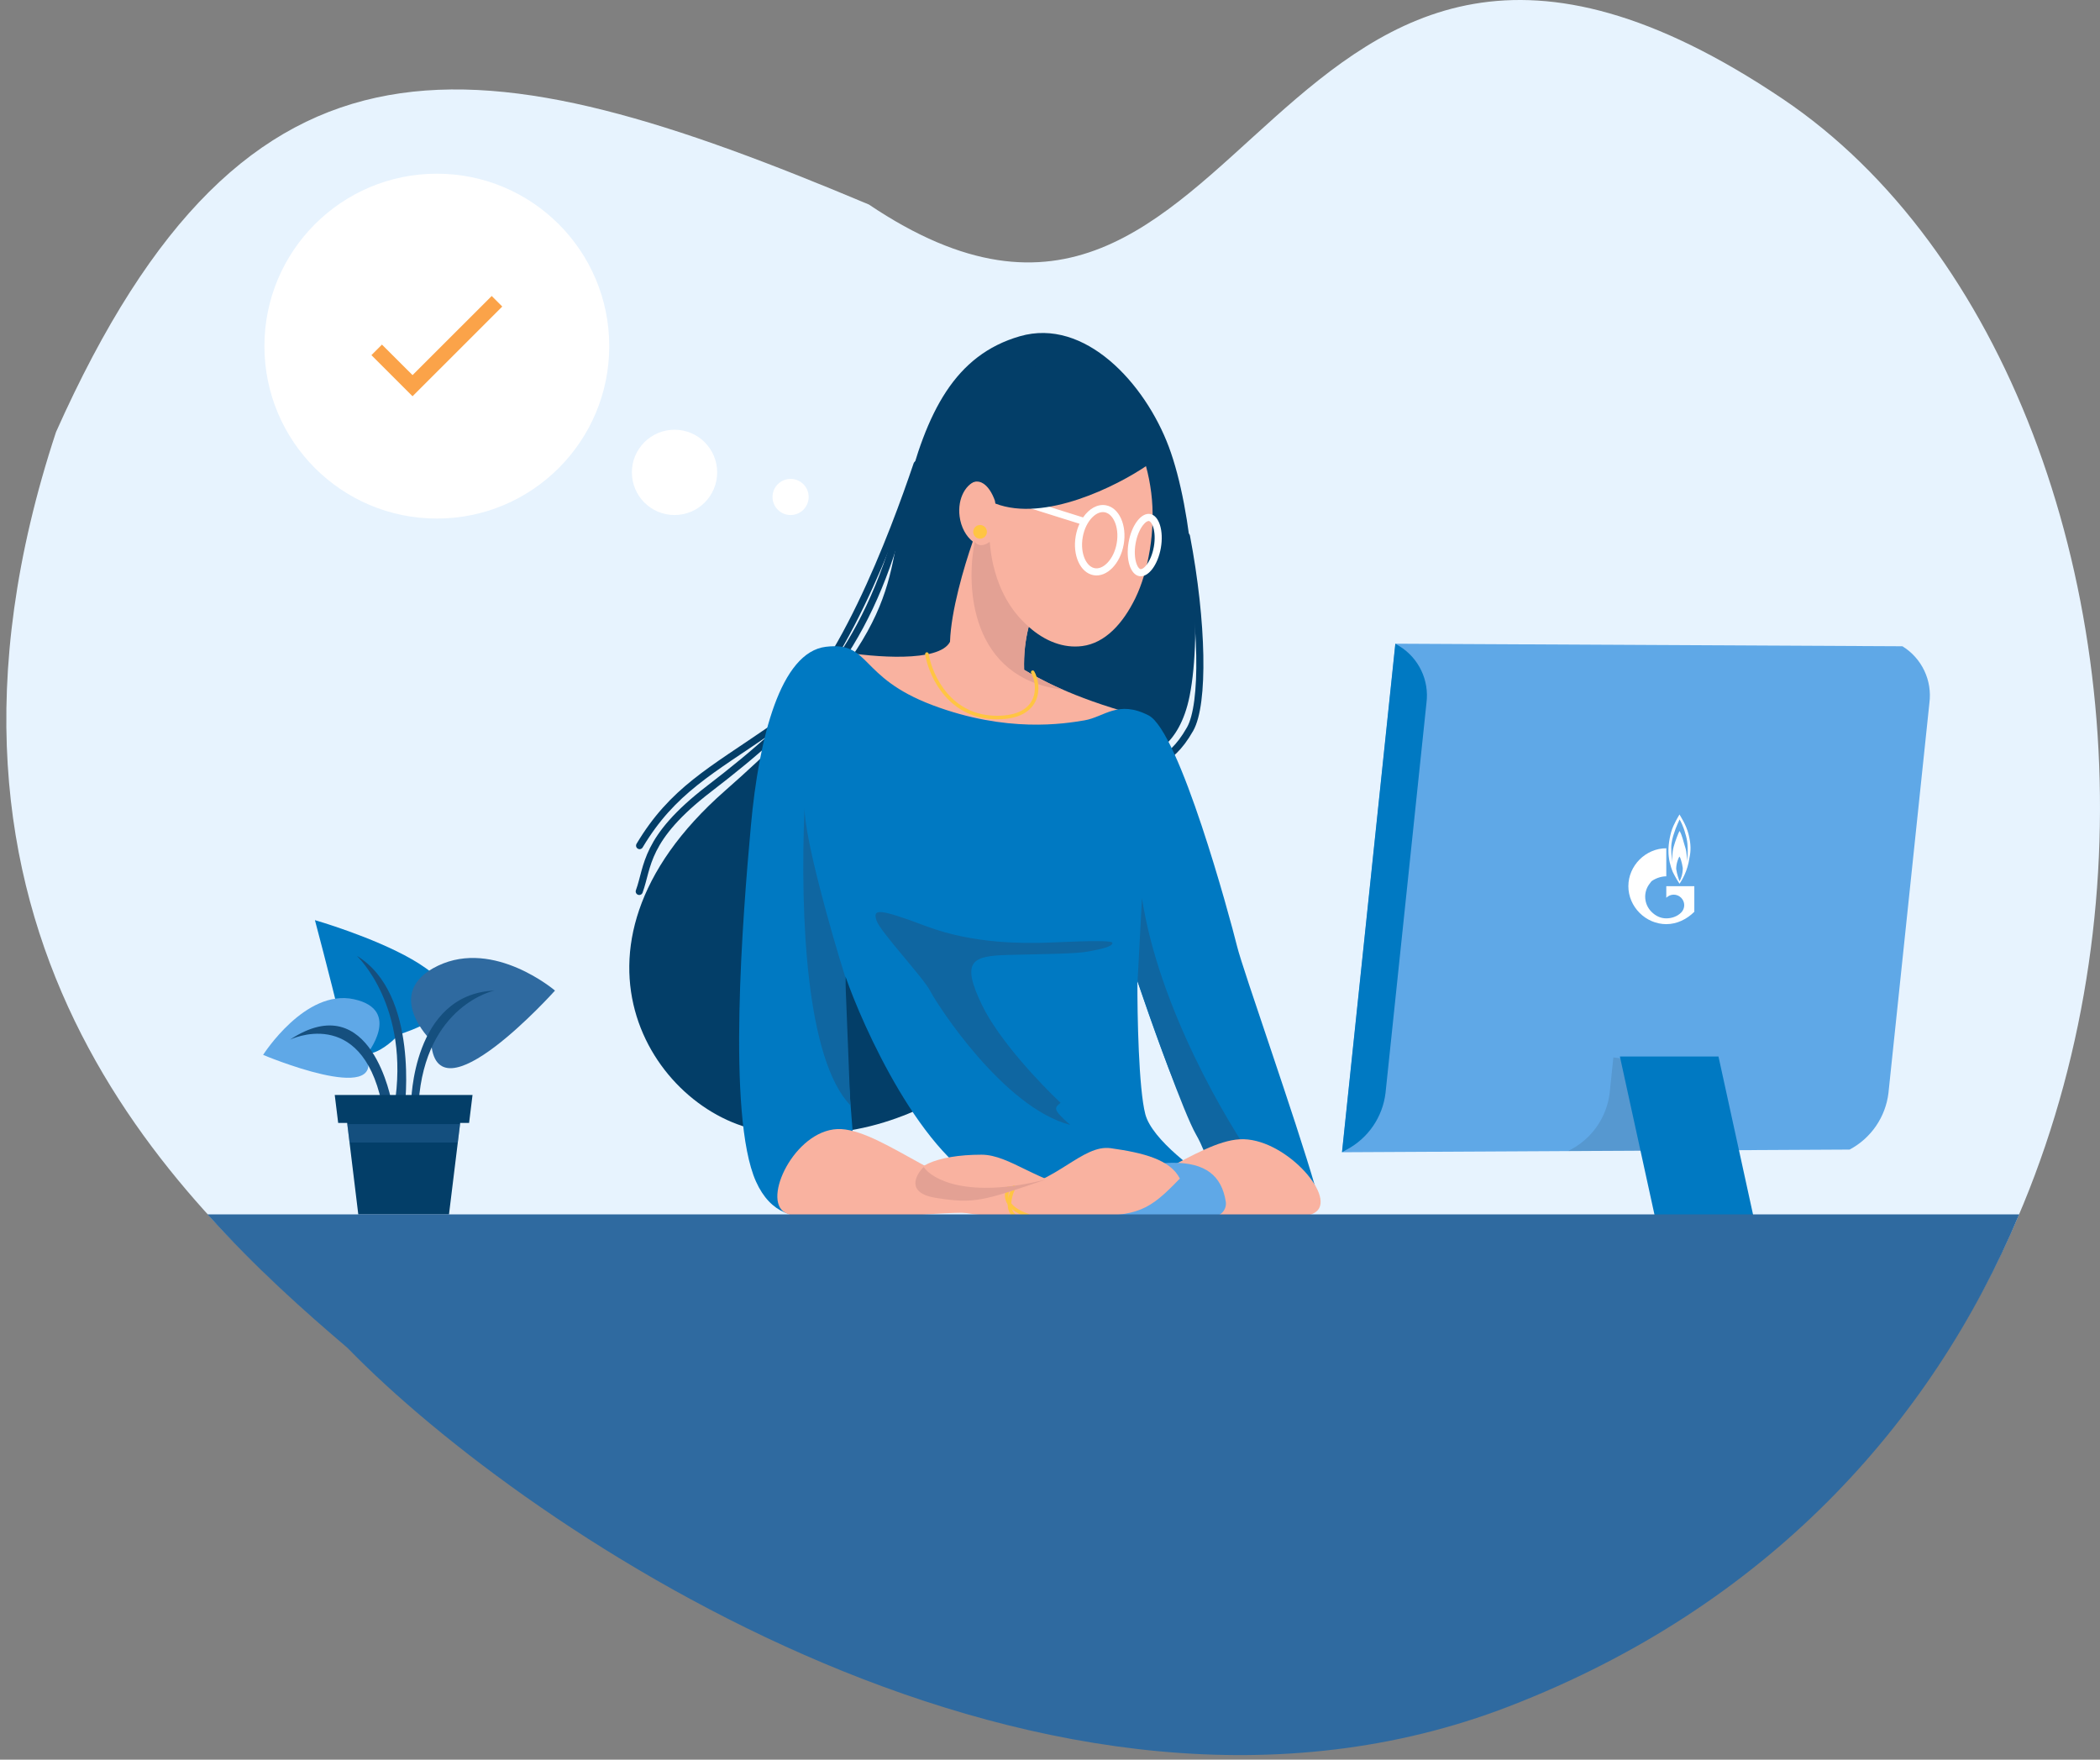 <svg width="296" height="248" viewBox="0 0 296 248" fill="none" xmlns="http://www.w3.org/2000/svg">
<rect x="0" y="0" width="296" height="248" fill="#808080" stroke="none"/>
<path d="M48.66 189.538C24.474 168.988 -15.284 131.147 7.896 60.887C34.981 0.18 67.504 5.706 122.465 28.821C176.799 65.359 177.764 -35.497 251.264 13.929C313.496 55.784 319.602 198.869 212.726 240.07C147.835 265.079 74.116 215.669 48.66 189.538Z" fill="#E7F3FE"/>
<path d="M167.676 98.105C166.221 105.382 161.888 106.907 159.903 106.76C129.653 106.76 142.462 151.044 137.022 152.896C131.581 154.749 123.71 161.347 108.199 159.495C92.687 157.642 76.482 134.028 102.18 111.456C127.877 88.884 124.733 81.733 127.654 69.881C130.576 58.029 134.601 50.035 143.751 47.389C152.902 44.743 161.392 54.004 164.755 62.99C168.117 71.975 169.495 89.01 167.676 98.105Z" fill="#033E68"/>
<path d="M160.405 107.872C161.753 107.455 164.648 108.211 167.744 102.757C169.758 99.208 169.551 87.717 167.236 75.589" stroke="#033E68" stroke-linecap="round"/>
<path d="M129.253 65.459C125.975 75.137 118.117 96.302 108.825 102.706C100.173 108.669 94.797 111.406 90.153 119.178" stroke="#033E68" stroke-linecap="round"/>
<path d="M90.103 125.636C91.39 122.124 90.79 118.194 99.938 111.176C113.52 100.755 121.963 91.986 127.011 73.193" stroke="#033E68" stroke-linecap="round"/>
<path fill-rule="evenodd" clip-rule="evenodd" d="M162.264 69.408C162.94 74.704 161.839 80.6 160.03 84.305C158.29 87.869 155.782 90.641 152.535 91.055C149.889 91.393 147.271 90.361 144.997 88.337C144.547 90.052 144.264 92.094 144.355 94.404C144.38 94.419 144.405 94.434 144.431 94.449C146.231 95.503 150.943 98.263 160.072 100.734C153.403 106.298 143.931 107.36 134.373 105.831C126.727 104.607 120.681 96.004 118.614 91.856C123.074 92.62 132.377 93.41 133.906 90.454C134.053 86.07 135.866 79.906 137.113 76.327C136.166 75.579 135.451 74.294 135.257 72.769C134.934 70.246 136.156 67.998 138.001 67.662C138.656 60.027 142.454 54.106 147.732 53.433C154.356 52.587 160.938 59.019 162.264 69.408Z" fill="#F9B2A0"/>
<path fill-rule="evenodd" clip-rule="evenodd" d="M144.007 71.254L152.16 73.815C151.919 74.339 151.735 74.922 151.626 75.546C151.15 78.268 152.278 80.739 154.146 81.065C156.014 81.392 157.913 79.45 158.389 76.729C158.865 74.007 157.737 71.536 155.869 71.21C154.691 71.004 153.5 71.7 152.662 72.925L144.307 70.3L144.007 71.254ZM156.075 79.341C156.684 78.718 157.197 77.744 157.404 76.557C157.612 75.369 157.461 74.279 157.099 73.486C156.734 72.689 156.212 72.285 155.697 72.195C155.182 72.104 154.554 72.307 153.94 72.934C153.331 73.557 152.818 74.531 152.611 75.718C152.403 76.906 152.555 77.996 152.916 78.788C153.281 79.586 153.803 79.99 154.318 80.08C154.833 80.17 155.462 79.967 156.075 79.341ZM162.64 77.046C162.451 78.13 162.057 79.023 161.623 79.592C161.155 80.206 160.832 80.228 160.759 80.215C160.687 80.203 160.39 80.072 160.158 79.336C159.943 78.653 159.876 77.68 160.065 76.595C160.255 75.511 160.648 74.618 161.083 74.049C161.551 73.435 161.874 73.413 161.947 73.425C162.019 73.438 162.316 73.569 162.548 74.305C162.763 74.988 162.83 75.961 162.64 77.046ZM163.625 77.218C163.202 79.637 161.842 81.42 160.587 81.201C159.332 80.981 158.657 78.842 159.08 76.423C159.503 74.004 160.864 72.221 162.119 72.44C163.374 72.66 164.048 74.799 163.625 77.218Z" fill="white"/>
<circle cx="138.144" cy="74.955" r="0.964" fill="#FFC543"/>
<path fill-rule="evenodd" clip-rule="evenodd" d="M140.234 70.565C139.524 68.541 137.652 65.977 135.032 69.969C135.934 60.788 140.446 51.29 146.771 51.657C153.096 52.025 160.115 56.024 161.543 60.676C162.611 64.153 162.099 65.265 161.639 65.429C161.667 65.476 161.695 65.523 161.722 65.57C157.475 68.482 147.245 73.638 140.301 70.97C140.272 70.84 140.25 70.705 140.234 70.565Z" fill="#033E68"/>
<path d="M149.815 97.2C136.742 95.629 136.112 82.619 137.401 76.367C138.054 77.213 139.062 76.719 139.485 76.367C139.616 76.206 139.485 83.544 144.99 88.322C144.489 90.464 144.316 92.162 144.35 94.394C145.095 94.817 147.133 96.064 149.815 97.2Z" fill="#E3A194"/>
<path d="M130.647 92.182C131.182 95.346 133.924 101.128 140.531 101.128C146.771 101.128 146.611 96.579 145.563 94.74" stroke="#FFC543" stroke-width="0.5" stroke-linecap="round"/>
<path d="M161.433 157.026C162.369 160.632 168.769 165.295 171.852 167.176C165.722 167.398 150.769 167.786 139.999 167.562C130.043 163.706 121.489 144.354 119.175 137.623C118.824 144.564 120.157 158.798 120.577 164.337C120.998 169.876 110.691 175.766 106.554 166.51C102.417 157.255 104.713 128.768 105.843 116.343C106.972 103.919 110.027 91.924 116.406 91.156C122.784 90.388 120.939 95.421 131.428 99.378C141.918 103.336 150.007 102.003 152.842 101.527C155.677 101.051 157.569 98.604 161.901 100.828C166.233 103.053 173.316 129.103 174.37 133.376C175.213 136.795 182.606 157.617 185.436 167.459L171.852 164.448C170.135 161.065 167.896 156.675 166.819 155.27C165.741 153.865 162.038 143.367 160.32 138.293C160.301 143.035 160.496 153.42 161.433 157.026Z" fill="#0079C2"/>
<path d="M113.399 113.867C113.434 118.304 117.219 131.597 119.14 137.693L119.499 146.732L119.857 155.771C113.704 149.358 112.749 129.467 113.399 113.867Z" fill="#0F66A1"/>
<path d="M160.346 138.282L160.964 126.567C163.285 141.804 172.809 158.063 177.281 164.287L172.411 167.213C170.953 166.684 170.316 162.905 168.591 159.911C166.866 156.917 162.375 144.244 160.346 138.282Z" fill="#0F66A1"/>
<path d="M138.406 141.631C140.81 146.626 146.798 152.906 149.492 155.421C148.615 156.157 148.318 156.318 150.855 158.543C141.471 156.11 132.127 141.631 131.131 139.691C130.136 137.751 124.02 131.272 123.537 129.708C123.053 128.143 123.622 127.916 130.534 130.532C137.446 133.149 144.792 132.881 146.528 132.881C148.264 132.881 156.766 132.329 156.798 132.881C156.83 133.432 155.176 133.757 153.423 134.097C151.671 134.438 147.254 134.451 142.146 134.585C137.037 134.718 135.401 135.386 138.406 141.631Z" fill="#0F66A1"/>
<path d="M142.213 171.47C134.629 171.303 130.037 169.808 128.92 167.181C127.802 164.555 132.048 162.738 138.339 162.738C142.378 162.738 146.228 166.758 153.283 167.867C160.338 168.975 168.63 160.905 174.754 160.565C180.877 160.225 188.315 168.44 185.551 170.747C182.787 173.054 167.064 171.148 160.812 170.946C154.559 170.744 151.693 171.678 142.213 171.47Z" fill="#F9B2A0"/>
<path d="M156.321 171.416C156.011 171.414 155.706 171.333 155.435 171.181C155.165 171.03 154.937 170.812 154.773 170.548C154.61 170.284 154.516 169.983 154.5 169.673C154.485 169.363 154.548 169.054 154.684 168.776C156.348 165.422 161.153 163.878 165.364 163.878C169.84 163.878 172.203 165.62 172.784 169.409C172.814 169.666 172.789 169.925 172.711 170.171C172.633 170.417 172.503 170.644 172.331 170.836C172.159 171.029 171.948 171.182 171.712 171.286C171.476 171.391 171.22 171.444 170.962 171.442L156.321 171.416Z" fill="#5FA8E7"/>
<path d="M152.928 171.47C160.512 171.303 161.88 170.697 166.305 166.1C164.93 163.411 161.138 162.466 156.566 161.823C152.566 161.261 148.912 166.758 141.858 167.866C134.803 168.975 124.716 159.472 118.592 159.132C112.469 158.792 107.596 168.387 110.36 170.694C113.124 173.001 128.076 171.148 134.329 170.946C140.581 170.744 143.448 171.678 152.928 171.47Z" fill="#F9B2A0"/>
<path d="M142.927 167.327C142.901 167.374 140.846 171.313 144.238 171.798" stroke="#FFC543" stroke-width="0.5" stroke-linecap="round"/>
<path d="M142.146 167.474C141.642 168.512 141.612 170.157 144.865 171.312" stroke="#FFC543" stroke-width="0.5" stroke-linecap="round"/>
<path d="M147.407 166.238C136.41 169.01 131.351 166.213 130.196 164.468C129.004 165.648 127.688 168.174 131.967 168.837C137.314 169.665 138.482 169.289 147.407 166.238Z" fill="#E3A194"/>
<path d="M268.151 91.082L196.69 90.721L189.171 162.393L260.707 162.017C262.195 161.228 263.47 160.091 264.423 158.704C265.376 157.316 265.979 155.718 266.181 154.046L271.956 99.052C272.156 97.498 271.904 95.919 271.229 94.506C270.554 93.092 269.485 91.903 268.151 91.082Z" fill="#5FA8E7"/>
<path d="M189.832 162.016L189.155 162.392L196.674 90.721L197.276 91.082C198.605 91.907 199.668 93.098 200.34 94.511C201.012 95.924 201.264 97.5 201.065 99.052L195.291 154.046C195.091 155.716 194.49 157.313 193.539 158.701C192.589 160.089 191.317 161.226 189.832 162.016Z" fill="#0079C2"/>
<path opacity="0.1" d="M221.411 162.017L221.035 162.227L235.622 162.152L234.284 150.031L227.411 149.024L226.885 154.046C226.683 155.718 226.08 157.316 225.127 158.704C224.174 160.092 222.899 161.228 221.411 162.017Z" fill="black"/>
<path d="M248.24 176.408H234.344L228.329 148.903H242.224L248.24 176.408Z" fill="#0079C2"/>
<path d="M234.285 173.416L202.75 174.92V179.401H234.285H254.586V173.416H234.285Z" fill="#0079C2"/>
<path opacity="0.6" d="M254.588 173.416H234.286V179.401H254.588V173.416Z" fill="#9EC8FF"/>
<g clip-path="url(#clip0_1044:492)">
<path d="M238.006 117.578C237.657 116.183 236.843 115.021 236.727 114.789C236.611 115.021 235.914 116.067 235.565 117.229C235.216 118.507 235.1 119.669 235.216 120.715C235.333 121.878 235.797 122.923 235.797 122.923C236.146 123.621 236.495 124.202 236.727 124.55C237.076 124.086 237.889 122.691 238.122 120.948C238.354 119.902 238.354 118.972 238.006 117.578ZM236.727 124.202C236.611 123.853 236.379 123.272 236.262 122.459C236.262 121.645 236.611 120.832 236.727 120.715C236.843 120.832 237.076 121.529 237.192 122.342C237.192 123.156 236.96 123.853 236.727 124.202ZM237.889 120.018C237.889 120.599 237.773 121.18 237.773 121.529C237.773 120.948 237.773 120.134 237.541 119.437C237.308 118.74 237.076 117.578 236.727 117.113C236.495 117.578 236.146 118.507 235.914 119.321C235.681 120.134 235.681 121.18 235.681 121.529C235.681 121.296 235.565 120.367 235.565 119.437C235.565 118.74 235.797 117.926 235.914 117.578C236.262 116.416 236.727 115.602 236.727 115.486C236.843 115.602 237.308 116.532 237.541 117.461C237.889 118.507 237.889 119.437 237.889 120.018Z" fill="white"/>
<path d="M237.309 124.899H234.868V126.526C235.449 125.945 236.379 125.945 236.96 126.526C237.541 127.107 237.541 128.037 236.96 128.618C236.379 129.199 235.565 129.431 234.868 129.431C234.055 129.431 233.357 129.083 232.776 128.502C231.73 127.456 231.614 125.829 232.428 124.667C232.544 124.55 232.66 124.318 232.776 124.202C233.241 123.853 234.055 123.504 234.868 123.504V119.553C231.963 119.553 229.522 121.994 229.522 124.899C229.522 127.804 231.963 130.245 234.868 130.245C236.379 130.245 237.774 129.547 238.819 128.502V124.899H237.309Z" fill="white"/>
</g>
<path d="M56.192 145.816C56.192 145.816 50.175 152.676 48.215 144.667C46.255 136.658 44.39 129.682 44.39 129.682C44.39 129.682 76.931 139.04 56.192 145.816Z" fill="#0079C2"/>
<path d="M57.035 156.175C57.035 156.175 59.142 140.062 50.301 134.719C50.301 134.719 57.899 141.801 55.57 155.975L57.035 156.175Z" fill="#154F7E"/>
<path d="M60.756 146.638C60.756 146.638 53.801 139.883 61.746 136.1C69.692 132.317 78.228 139.609 78.228 139.609C78.228 139.609 61.304 158.493 60.756 146.638Z" fill="#2F6AA0"/>
<path d="M57.952 155.416C57.952 155.416 58.089 140.125 69.681 139.609C69.681 139.609 59.954 141.632 59.006 155.416H57.952Z" fill="#154F7E"/>
<path d="M51.651 148.672C51.651 148.672 56.783 142.349 49.901 140.831C43.02 139.314 37.087 148.672 37.087 148.672C37.087 148.672 54.348 155.933 51.651 148.672Z" fill="#5FA8E7"/>
<path d="M55.221 155.416C55.221 155.416 52.376 138.935 40.879 146.522C40.879 146.522 50.837 141.664 53.799 155.416H55.221Z" fill="#154F7E"/>
<path d="M66.604 154.32H47.183L47.667 158.261H48.932L50.502 171.16H63.285L64.866 158.261H66.12L66.604 154.32Z" fill="#033E68"/>
<path opacity="0.4" d="M64.528 161.022L64.844 158.43H48.952L49.268 161.022H64.528Z" fill="#2F6AA0"/>
<circle cx="61.573" cy="48.782" r="24.302" fill="white"/>
<circle cx="95.076" cy="66.576" r="6.011" fill="white"/>
<circle cx="111.436" cy="70.04" r="2.547" fill="white"/>
<path d="M70.794 43.202L58.148 55.848L52.352 50.052L53.837 48.566L58.148 52.866L69.308 41.716L70.794 43.202Z" fill="#FBA349"/>
<path fill-rule="evenodd" clip-rule="evenodd" d="M29.255 171.155C35.983 178.651 42.958 184.84 48.968 189.958C74.373 216.089 147.943 265.499 212.703 240.49C248.951 226.488 272.176 200.719 284.606 171.155H29.255Z" fill="#2F6AA0"/>
<defs>
<clipPath id="clip0_1044:492">
<rect width="18.594" height="18.594" fill="white" transform="translate(225.106 113.51)"/>
</clipPath>
</defs>
</svg>
